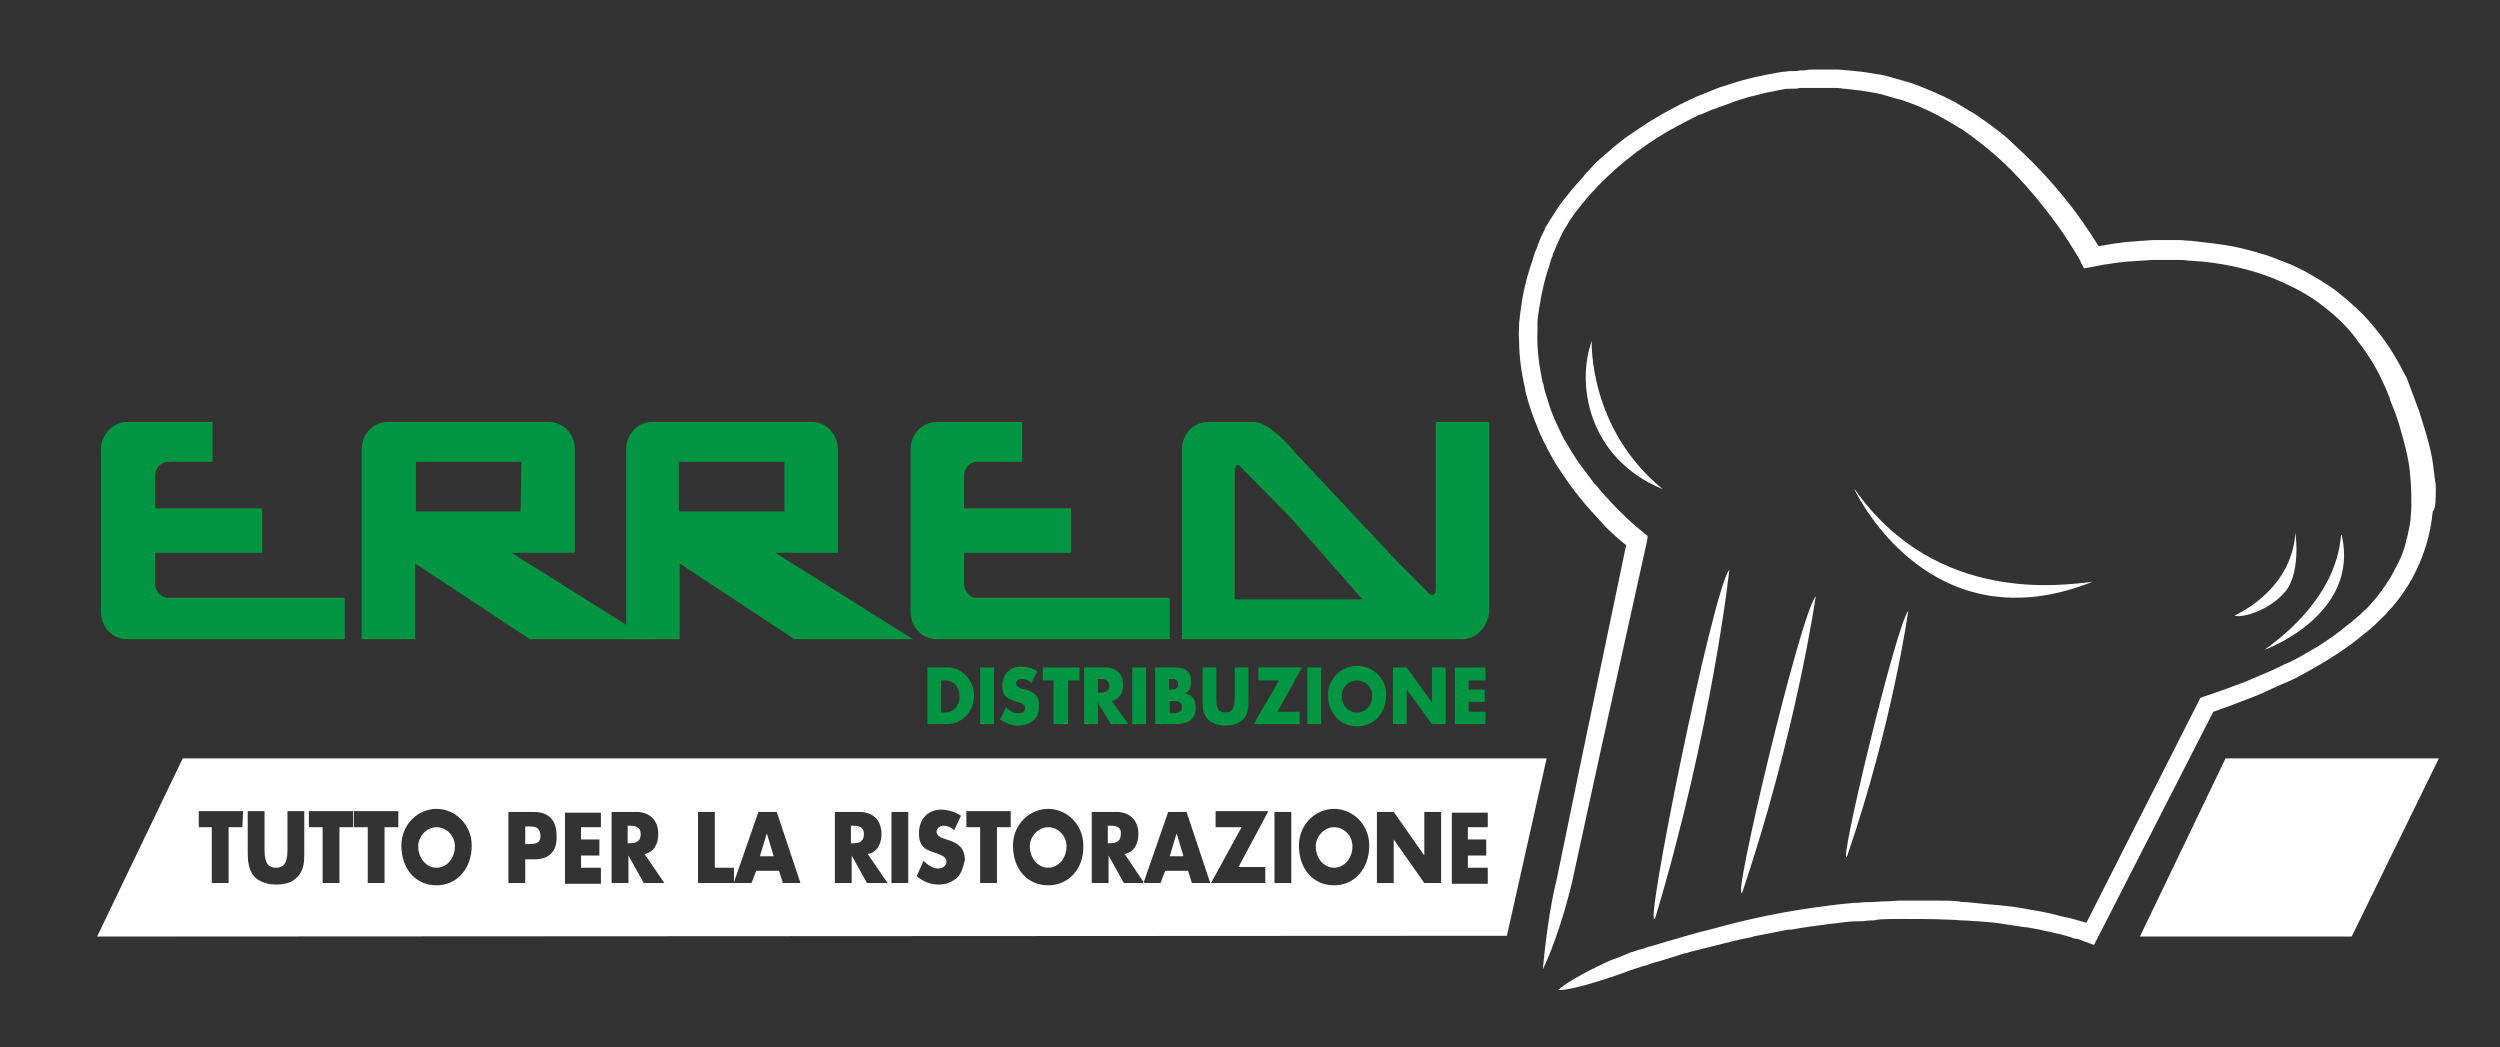 <?xml version="1.0" encoding="utf-8"?>
<!-- Generator: Adobe Illustrator 27.3.1, SVG Export Plug-In . SVG Version: 6.00 Build 0)  -->
<!DOCTYPE svg PUBLIC "-//W3C//DTD SVG 1.1//EN" "http://www.w3.org/Graphics/SVG/1.1/DTD/svg11.dtd">
<svg version="1.1" id="Livello_1" xmlns:x="http://ns.adobe.com/Extensibility/1.0/" xmlns:i="http://ns.adobe.com/AdobeIllustrator/10.0/" xmlns:graph="http://ns.adobe.com/Graphs/1.0/"
	 xmlns="http://www.w3.org/2000/svg" xmlns:xlink="http://www.w3.org/1999/xlink" x="0px" y="0px" viewBox="0 0 327 137"
	 enable-background="new 0 0 327 137" xml:space="preserve">
<rect x="0" y="0" width="327" height="137" fill="#333333" stroke="none"/>
<g>
	<g>
		<path fill-rule="evenodd" clip-rule="evenodd" fill="#009540" d="M123.1,89h0.4c1.2,0,2,0.7,2,2.1s-0.9,2.1-2,2.1h-0.4V89z
			 M121.3,94.7h2.6c1.9,0,3.5-1.6,3.5-3.7s-1.6-3.7-3.5-3.7h-2.6V94.7z"/>
	</g>
	<g>
		<rect x="128.2" y="87.3" fill-rule="evenodd" clip-rule="evenodd" fill="#009540" width="1.8" height="7.4"/>
	</g>
	<g>
		<path fill-rule="evenodd" clip-rule="evenodd" fill="#009540" d="M135.7,87.8c-0.6-0.4-1.5-0.6-2.2-0.6c-1.4,0-2.4,1-2.4,2.5
			c0,1.4,0.7,1.7,1.9,2.1c0.4,0.1,1.1,0.3,1.1,0.8s-0.5,0.7-0.9,0.7c-0.6,0-1.2-0.3-1.6-0.8l-0.8,1.6c0.7,0.5,1.6,0.8,2.4,0.8
			c0.7,0,1.4-0.2,2-0.7s0.7-1.3,0.7-2c0-1.2-0.7-1.7-1.7-2l-0.5-0.1c-0.3-0.1-0.8-0.3-0.8-0.7c0-0.4,0.4-0.6,0.8-0.6
			c0.4,0,0.9,0.2,1.2,0.5L135.7,87.8z"/>
	</g>
	<g>
		<polygon fill-rule="evenodd" clip-rule="evenodd" fill="#009540" points="139.7,89 141.2,89 141.2,87.3 136.4,87.3 136.4,89 
			137.8,89 137.8,94.7 139.7,94.7 		"/>
	</g>
	<g>
		<path fill-rule="evenodd" clip-rule="evenodd" fill="#009540" d="M143.6,88.8h0.2c0.6,0,1.3,0.1,1.3,0.9s-0.7,0.9-1.3,0.9h-0.2
			V88.8z M145.4,91.7c1-0.2,1.5-1.1,1.5-2.1c0-1.6-1-2.3-2.4-2.3h-2.7v7.4h1.8v-2.8l0,0l1.7,2.8h2.3L145.4,91.7z"/>
	</g>
	<g>
		<rect x="148.1" y="87.3" fill-rule="evenodd" clip-rule="evenodd" fill="#009540" width="1.8" height="7.4"/>
	</g>
	<g>
		<path fill-rule="evenodd" clip-rule="evenodd" fill="#009540" d="M152.9,88.8h0.1c0.5,0,1.1,0,1.1,0.7c0,0.6-0.5,0.7-1,0.7h-0.2
			L152.9,88.8L152.9,88.8z M153.9,94.7c1.3,0,2.5-0.5,2.5-2.1c0-1-0.4-1.7-1.4-1.9l0,0c0.6-0.3,0.8-0.8,0.8-1.5
			c0-1.4-0.8-1.9-2.1-1.9h-2.6v7.4H153.9z M152.9,91.7h0.2c0.6,0,1.5-0.1,1.5,0.8c0,0.8-0.9,0.8-1.4,0.8H153v-1.6H152.9z"/>
	</g>
	<g>
		<path fill-rule="evenodd" clip-rule="evenodd" fill="#009540" d="M161.5,87.3v3.9c0,1-0.1,2-1.2,2c-1.2,0-1.2-1-1.2-2v-3.9h-1.8
			v4.2c0,1,0,1.9,0.7,2.6c0.6,0.6,1.5,0.8,2.3,0.8s1.7-0.2,2.3-0.8c0.7-0.7,0.7-1.7,0.7-2.6v-4.2H161.5z"/>
	</g>
	<g>
		<polygon fill-rule="evenodd" clip-rule="evenodd" fill="#009540" points="167.1,93.1 170.3,87.3 164.6,87.3 164.6,89 167.3,89 
			164,94.7 170,94.7 170,93.1 		"/>
	</g>
	<g>
		<rect x="171" y="87.3" fill-rule="evenodd" clip-rule="evenodd" fill="#009540" width="1.8" height="7.4"/>
	</g>
	<g>
		<path fill-rule="evenodd" clip-rule="evenodd" fill="#009540" d="M177.5,89c1.1,0,2,0.9,2,2c0,1.3-0.9,2.2-2,2.2s-2-0.9-2-2.2
			C175.5,89.9,176.4,89,177.5,89 M177.5,87.1c-2,0-3.8,1.6-3.8,3.8c0,2.4,1.6,4.1,3.8,4.1s3.8-1.7,3.8-4.1
			C181.4,88.7,179.5,87.1,177.5,87.1z"/>
	</g>
	<g>
		<polygon fill-rule="evenodd" clip-rule="evenodd" fill="#009540" points="182.2,94.7 184,94.7 184,90.2 184,90.2 187.3,94.7 
			189.1,94.7 189.1,87.3 187.3,87.3 187.3,91.9 187.3,91.9 184,87.3 182.2,87.3 		"/>
	</g>
	<g>
		<polygon fill-rule="evenodd" clip-rule="evenodd" fill="#009540" points="194.3,89 194.3,87.3 190.3,87.3 190.3,94.7 194.3,94.7 
			194.3,93.1 192.1,93.1 192.1,91.8 194.2,91.8 194.2,90.2 192.1,90.2 192.1,89 		"/>
	</g>
	<g>
		<path fill-rule="evenodd" clip-rule="evenodd" fill="#009540" d="M106.2,55.2c1.9,0,3.4,1.6,3.4,3.6v13.5H102h-0.6l18,11.3h-15.5
			l-15-9.9v9.9h-7V58.8c0-2,1.5-3.6,3.4-3.6C85.3,55.2,106.2,55.2,106.2,55.2z M102.6,66.9H88.8v-6.5h13.8L102.6,66.9z"/>
	</g>
	<g>
		<path fill="#009540" d="M16.6,55.2h11.2v5.2H22c-0.9,0-1.7,0.8-1.7,1.8v4.3h14v5.8h-14v4.1c0,1,0.8,1.8,1.7,1.8h23.1v5.4H16.6
			c-1.9,0-3.4-1.6-3.4-3.6V58.8C13.2,56.8,14.8,55.2,16.6,55.2"/>
	</g>
	<g>
		<path fill="#009540" d="M122.5,55.2h11.2v5.2h-5.9c-0.9,0-1.7,0.8-1.7,1.8v4.3h14v5.8h-14v4.1c0,1,0.8,1.8,1.7,1.8H153v5.4h-30.5
			c-1.9,0-3.4-1.6-3.4-3.6V58.8C119.1,56.8,120.6,55.2,122.5,55.2"/>
	</g>
	<g>
		<path fill="#009540" d="M191.3,83.6h-29.7h-1.4h-5.6V58.8c0-2,1.5-3.6,3.4-3.6h6c2.1,0,5.3,3.8,5.4,4L183,73.7l3.9,3.9
			c0.3,0.3,0.9,0.3,0.9-0.5V55.2h7V80C194.6,82,193.1,83.6,191.3,83.6 M168.9,67.8l-6.8-6.9c-0.3-0.3-0.5,0-0.6,0.9v16.6h16.7
			L168.9,67.8z"/>
	</g>
	<g>
		<path fill-rule="evenodd" clip-rule="evenodd" fill="#009540" d="M71.8,55.2c1.9,0,3.4,1.6,3.4,3.6v13.5h-7.7h-0.6l18,11.3H69.3
			l-15-9.9v9.9h-7V58.8c0-2,1.5-3.6,3.4-3.6C50.7,55.2,71.8,55.2,71.8,55.2z M68.1,66.9H54.4v-6.5h13.8L68.1,66.9z"/>
	</g>
</g>
<polygon fill="#FFFFFF" points="319,99.2 291.1,99.2 279.9,122.5 307.6,122.5 "/>
<path fill="#FFFFFF" stroke="#FFFFFF" stroke-linecap="square" stroke-miterlimit="10" d="M229.3,117.7"/>
<path fill="#FFFFFF" stroke="#FFFFFF" stroke-linecap="square" stroke-miterlimit="10" d="M236.6,81.2"/>
<path fill="#FFFFFF" d="M295.1,80.8"/>
<path fill="#FFFFFF" d="M292.3,80.5L292.3,80.5c0.8-0.4,7.2-3.4,7.9-10.4c-0.1-1.8,1,4.6-1.3,7.3S292.8,80.9,292.3,80.5z"/>
<path fill="#FFFFFF" d="M296.2,85c0,0,12.5-4.5,10.1-15C305.9,69.1,307.3,77,296.2,85z"/>
<path fill="#FFFFFF" d="M273.7,76.1c-20.9,8.3-30.5-10.8-31.1-12V64C253.3,79.2,270,76.5,273.7,76.1z"/>
<path fill="#FFFFFF" d="M208.2,44.6c0,0-0.5,11.4,9.3,19.4C207.6,59.9,206.2,50.1,208.2,44.6z"/>
<path fill="#FFFFFF" d="M226.2,74.5c0,0-2.2,20.6-9.7,45.6C214.8,122.8,224,77.2,226.2,74.5z"/>
<path fill="#FFFFFF" d="M237.5,78c0,0-2.5,17.6-9.6,38.7C226.3,119,235.5,80.2,237.5,78z"/>
<path fill="#FFFFFF" d="M249.6,79.9c0,0-2,14.6-8,32.1C240.3,114,248,81.8,249.6,79.9z"/>
<path fill="#FFFFFF" d="M145.1,108h-0.2v2.3h0.2c0.7,0,1.5-0.1,1.5-1.2C146.7,108.1,145.9,108,145.1,108z"/>
<path fill="#FFFFFF" d="M137.1,108.2c-1.3,0-2.4,1.2-2.4,2.5c0,1.6,1.1,2.8,2.4,2.8c1.3,0,2.4-1.2,2.4-2.8
	C139.5,109.3,138.4,108.2,137.1,108.2z"/>
<polygon fill="#FFFFFF" points="100.3,109 99.4,112 101.2,112 "/>
<path fill="#FFFFFF" d="M82.3,108h-0.2v2.3h0.2c0.7,0,1.5-0.1,1.5-1.2C83.8,108.1,83,108,82.3,108z"/>
<path fill="#FFFFFF" d="M111.5,108h-0.2v2.3h0.2c0.7,0,1.5-0.1,1.5-1.2C113,108.1,112.2,108,111.5,108z"/>
<polygon fill="#FFFFFF" points="153.9,109 153,112 154.8,112 "/>
<path fill="#FFFFFF" d="M69.1,108.1h-0.4v2.3h0.4c0.8,0,1.6,0,1.6-1.1C70.6,108.1,69.9,108.1,69.1,108.1z"/>
<path fill="#FFFFFF" d="M23.9,99.2l-11.2,23.3l184.4-0.1l5.2-23.2H23.9z M31.7,108.2h-1.8v7.3h-2.2v-7.3H26v-2.1h5.8L31.7,108.2
	L31.7,108.2z M39.8,111.4c0,1.2,0,2.4-0.9,3.3c-0.7,0.8-1.8,1-2.8,1s-2.1-0.3-2.8-1c-0.8-0.9-0.9-2.1-0.9-3.3v-5.3h2.2v4.9
	c0,1.2,0.1,2.5,1.5,2.5s1.5-1.3,1.5-2.5v-4.9h2.2V111.4z M46.2,108.2h-1.8v7.3h-2.2v-7.3h-1.8v-2.1h5.8V108.2z M52.1,108.2h-1.8v7.3
	h-2.2v-7.3h-1.8v-2.1h5.8V108.2z M57.1,115.8c-2.7,0-4.6-2.1-4.6-5.2c0-2.8,2.2-4.8,4.6-4.8c2.4,0,4.6,2,4.6,4.8
	C61.7,113.6,59.8,115.8,57.1,115.8z M69.9,112.4h-1.2v3.1h-2.2v-9.3h3.3c1.8,0,3,0.9,3,3.1C72.9,111.4,71.8,112.4,69.9,112.4z
	 M78.6,108.2H76v1.6h2.4v2.1H76v1.6h2.6v2.1h-4.7v-9.3h4.7V108.2z M84.2,115.5l-2-3.6l0,0v3.6H80v-9.3h3.2c1.6,0,2.9,0.9,2.9,2.9
	c0,1.3-0.6,2.4-1.8,2.6l2.6,3.8H84.2z M102.4,115.5l-0.5-1.6h-3l-0.6,1.6H96l0,0h-4.7v-9.3h2.2v7.3H96v1.9l3.2-9.2h2.4l3.1,9.3
	C104.7,115.5,102.4,115.5,102.4,115.5z M113.4,115.5l-2-3.6l0,0v3.6h-2.2v-9.3h3.2c1.6,0,2.9,0.9,2.9,2.9c0,1.3-0.6,2.4-1.8,2.6
	l2.6,3.8H113.4z M118.8,115.5h-2.2v-9.3h2.2V115.5z M125.2,114.8c-0.7,0.6-1.5,0.9-2.4,0.9c-1.1,0-2.1-0.4-2.9-1.1l0.9-2
	c0.5,0.5,1.2,1,1.9,1c0.5,0,1.1-0.3,1.1-0.9c0-0.7-0.9-0.9-1.3-1.1c-1.4-0.4-2.3-0.8-2.3-2.6c0-1.9,1.2-3.1,2.9-3.1
	c0.8,0,1.9,0.3,2.6,0.8l-0.9,1.9c-0.4-0.4-0.9-0.6-1.4-0.6c-0.4,0-0.9,0.3-0.9,0.8s0.6,0.8,1,0.9l0.6,0.2c1.2,0.4,2.1,1,2.1,2.6
	C126,113.3,125.8,114.2,125.2,114.8z M132.2,108.2h-1.8v7.3h-2.2v-7.3h-1.8v-2.1h5.8V108.2z M137.1,115.8c-2.7,0-4.6-2.1-4.6-5.2
	c0-2.8,2.2-4.8,4.6-4.8c2.4,0,4.6,2,4.6,4.8C141.8,113.6,139.8,115.8,137.1,115.8z M155.9,115.5l-0.5-1.6h-3l-0.6,1.6h-2.1h-0.2H147
	l-2-3.6l0,0v3.6h-2.2v-9.3h3.2c1.6,0,2.9,0.9,2.9,2.9c0,1.3-0.6,2.4-1.8,2.6l2.5,3.7l3.2-9.2h2.4l3.1,9.3H155.9z M165.5,113.4v2.1
	h-7.1l4-7.3H159v-2.1h6.9l-3.9,7.3H165.5z M168.9,115.5h-2.2v-9.3h2.2V115.5z M174.5,115.8c-2.7,0-4.6-2.1-4.6-5.2
	c0-2.8,2.2-4.8,4.6-4.8c2.4,0,4.6,2,4.6,4.8C179.1,113.6,177.2,115.8,174.5,115.8z M188.5,115.5h-2.2l-4-5.7l0,0v5.7h-2.2v-9.3h2.2
	l4,5.7l0,0v-5.7h2.2V115.5z M194.6,108.2H192v1.6h2.4v2.1H192v1.6h2.6v2.1h-4.7v-9.3h4.7V108.2z"/>
<path fill="#FFFFFF" d="M57.1,108.2c-1.3,0-2.4,1.2-2.4,2.5c0,1.6,1.1,2.8,2.4,2.8c1.3,0,2.4-1.2,2.4-2.8
	C59.5,109.3,58.4,108.2,57.1,108.2z"/>
<path fill="#FFFFFF" d="M174.5,108.2c-1.3,0-2.4,1.2-2.4,2.5c0,1.6,1.1,2.8,2.4,2.8c1.3,0,2.4-1.2,2.4-2.8
	C176.9,109.3,175.8,108.2,174.5,108.2z"/>
<polygon fill="#FFFFFF" points="96,115.5 96,115.5 96,115.3 "/>
<polygon fill="#FFFFFF" points="149.5,115.5 149.7,115.5 149.6,115.3 "/>
<path fill="#FFFFFF" d="M318.6,63.8c0-0.3,0-0.6-0.1-0.9c0-0.3-0.1-0.6-0.1-0.9c0-0.2-0.1-0.5-0.1-0.8c-0.2-1.8-0.7-3.7-1.4-5.9
	l-0.5-1.6l-0.2-0.5l-0.4-1.1c-0.2-0.5-0.4-1.1-0.6-1.6c-0.1-0.3-0.2-0.5-0.3-0.8c-0.1-0.3-0.2-0.5-0.4-0.8c-1.1-2.2-2.3-4.1-3.7-5.8
	c-1.1-1.4-2.3-2.6-3.6-3.7c-0.4-0.4-0.9-0.7-1.3-1.1c-0.4-0.3-0.9-0.7-1.4-1c-0.9-0.6-1.9-1.2-3-1.8c-0.5-0.3-1.1-0.5-1.6-0.8
	c-1-0.4-2-0.8-3.1-1.2c-0.5-0.2-1.1-0.3-1.6-0.5c-1.1-0.3-2.2-0.6-3.3-0.8c-1.7-0.3-3.5-0.5-5.3-0.7l0,0c-0.5,0-1.1-0.1-1.6-0.1
	c-0.2,0-0.4,0-0.5,0c-0.3,0-0.6,0-0.9,0h-0.1h-0.1c-0.3,0-0.7,0-1,0c-0.2,0-0.4,0-0.6,0c-0.6,0-1.2,0.1-1.8,0.1
	c-0.8,0.1-1.5,0.1-2.3,0.2c-0.5,0.1-0.9,0.1-1.4,0.2c-0.6,0.1-1.2,0.2-1.8,0.3c-2.9-4.7-6.2-8.7-10-12.3c-0.5-0.5-1.1-1-1.6-1.5
	c-0.1-0.1-0.1-0.1-0.2-0.2c-0.9-0.8-1.9-1.5-2.8-2.2c-0.8-0.5-1.5-1.1-2.3-1.5c-0.6-0.4-1.2-0.7-1.8-1.1c-1.9-1-3.8-1.8-5.7-2.5
	c-1-0.3-2.1-0.6-3.1-0.9c-0.7-0.2-1.4-0.3-2.1-0.4c-1.1-0.2-2.1-0.3-3.2-0.4l0,0c-0.4,0-0.9-0.1-1.3-0.1c-0.1,0-0.2,0-0.4,0
	c-0.4,0-0.7,0-1.1,0c-0.1,0-0.1,0-0.2,0c0,0,0,0-0.1,0c-0.4,0-0.8,0-1.2,0c-0.1,0-0.2,0-0.3,0c-0.3,0-0.7,0-1,0.1
	c-0.1,0-0.3,0-0.4,0c-0.3,0-0.6,0.1-0.9,0.1c-0.1,0-0.3,0-0.4,0c-0.1,0-0.1,0-0.2,0c-0.4,0-0.7,0.1-1.1,0.1
	c-2.4,0.4-4.8,0.9-7.1,1.7c-0.3,0.1-0.7,0.2-1,0.3c-1,0.4-2,0.8-3,1.2c-1.6,0.7-3.3,1.6-4.9,2.5c-0.6,0.4-1.2,0.7-1.8,1.1
	s-1.2,0.8-1.8,1.2c-1.2,0.8-2.3,1.7-3.3,2.6c-0.9,0.7-1.7,1.5-2.4,2.3c-0.2,0.2-0.5,0.5-0.7,0.8c-0.5,0.6-1.1,1.2-1.5,1.7
	s-0.8,1-1.2,1.5c-0.6,0.8-1.1,1.6-1.6,2.4c-0.1,0.1-0.1,0.2-0.2,0.3c-0.1,0.2-0.2,0.3-0.3,0.5c-0.1,0.1-0.2,0.3-0.2,0.4
	c-0.3,0.6-0.6,1.2-0.9,2c0,0.1-0.1,0.2-0.1,0.3c0,0.1-0.1,0.2-0.1,0.3c-0.2,0.4-0.4,0.9-0.5,1.4c-0.6,1.7-1.1,3.5-1.4,5.3
	c-0.1,0.7-0.2,1.4-0.3,2.1c0,0.4-0.1,0.7-0.1,1.1c0,0.7-0.1,1.4,0,2.1l0,0l0,0c0,2.2,0.3,4.3,0.8,6.4c0,0.1,0,0.1,0,0.2
	c0.3,1.2,0.7,2.5,1.2,3.8c0.3,0.7,0.5,1.3,0.8,2c0.2,0.3,0.3,0.7,0.5,1s0.3,0.7,0.5,1s0.3,0.6,0.5,0.9c0.3,0.6,0.7,1.2,1.1,1.8
	c1,1.5,2,2.9,3.2,4.3c0.2,0.3,0.5,0.5,0.7,0.8c0.7,0.8,1.4,1.5,2,2.2l0,0c0.9,0.9,1.8,1.7,2.7,2.4L207,98.6l0,0l-3.4,16.5
	c0,0-1.1,4-1.8,11.7c2.3-4.8,3.8-11.3,3.8-11.3l3.7-17l0,0l6.1-27.6l0.1-0.6v-0.2l-0.6-0.5c-1-0.8-1.9-1.6-2.9-2.6
	c-0.2-0.2-0.5-0.5-0.7-0.7c-0.5-0.5-0.9-1-1.4-1.5c-0.2-0.3-0.5-0.5-0.7-0.8c-0.2-0.3-0.4-0.5-0.7-0.8c-0.2-0.3-0.4-0.5-0.6-0.8
	c-0.4-0.5-0.8-1.1-1.2-1.6c-0.6-0.8-1.1-1.7-1.6-2.5c-0.2-0.3-0.3-0.6-0.5-0.8c-0.9-1.8-1.7-3.5-2.2-5.3c-0.2-0.6-0.4-1.2-0.5-1.8
	c0-0.1,0-0.2-0.1-0.3c-0.5-2.3-0.8-4.6-0.7-6.9c0-0.3,0-0.6,0-0.9c0-0.6,0.1-1.2,0.2-1.8c0.3-2,0.7-3.9,1.4-5.9v-0.1
	c0.1-0.2,0.1-0.4,0.2-0.6c0.1-0.2,0.2-0.4,0.2-0.6c0.1-0.2,0.2-0.5,0.3-0.7c0.3-0.7,0.5-1.2,0.8-1.8c0.2-0.5,0.5-0.9,0.8-1.4
	c0.2-0.4,0.4-0.7,0.7-1.1c0.2-0.3,0.4-0.6,0.6-0.8c1.5-2,3.3-3.9,5.5-5.8c2-1.7,4.2-3.3,6.5-4.6c0.3-0.2,0.6-0.3,0.9-0.5
	c0.5-0.3,1-0.5,1.5-0.8c0.4-0.2,0.8-0.4,1.2-0.6c0.2-0.1,0.3-0.2,0.5-0.2c0.2-0.1,0.5-0.2,0.7-0.3c0.4-0.2,0.9-0.4,1.3-0.5
	c0.2-0.1,0.3-0.1,0.5-0.2c0.5-0.2,0.9-0.3,1.4-0.5c0.2-0.1,0.3-0.1,0.5-0.2c0.6-0.2,1.3-0.4,1.9-0.6c0.8-0.2,1.6-0.4,2.4-0.6
	c0.7-0.1,1.4-0.3,2.1-0.4c0.4-0.1,0.8-0.1,1.2-0.1c0.1,0,0.2,0,0.4,0c0.3,0,0.5-0.1,0.8-0.1c0.1,0,0.3,0,0.4,0c0.3,0,0.5,0,0.8,0
	c0.1,0,0.2,0,0.3,0c0.4,0,0.8,0,1.1,0h0.1c0.4,0,0.8,0,1.2,0c0.1,0,0.2,0,0.3,0c0.4,0,0.8,0,1.3,0.1c0.4,0,0.8,0.1,1.1,0.1
	c0.5,0.1,1,0.1,1.5,0.2c0.2,0,0.5,0.1,0.7,0.1c0.4,0.1,0.7,0.1,1.1,0.2c0.3,0.1,0.6,0.1,0.8,0.2c0.8,0.2,1.6,0.5,2.5,0.7
	c2.1,0.7,4.1,1.6,6.1,2.8c0.6,0.3,1.1,0.7,1.7,1c1.9,1.3,3.8,2.8,5.6,4.5c2.4,2.3,4.6,4.9,6.8,7.9c1.1,1.5,2.1,3.1,3.1,4.8l0.1,0.3
	l0.4,0.7l1.1-0.2c1.9-0.4,4-0.7,6.3-0.8c0.5,0,1.1-0.1,1.6-0.1c0.2,0,0.3,0,0.5,0c0.4,0,0.7,0,1.1,0s0.7,0,1.1,0c0.2,0,0.3,0,0.5,0
	c0.5,0,1,0,1.5,0.1c0.6,0,1.1,0.1,1.7,0.1c3.9,0.4,7.4,1.3,10.5,2.7c2,0.9,3.8,1.9,5.3,3.1c1.6,1.2,3.1,2.6,4.3,4.2l0.1,0.1
	c0,0.1,0.1,0.1,0.1,0.2c1.2,1.5,2.3,3.2,3.2,5.1c0.4,0.8,0.7,1.5,1,2.3c0.1,0.2,0.1,0.4,0.2,0.6l0.6,1.5l0.2,0.6l0.3,0.9
	c0.7,2.4,1.2,4.3,1.4,6.1c0.1,1.1,0.2,2.2,0.2,3.2c0,0.3,0,0.5,0,0.8s0,0.5,0,0.8c0,0.5-0.1,1-0.1,1.5c0,0.3-0.1,0.5-0.1,0.8
	c-0.1,0.3-0.1,0.6-0.2,0.9c-0.1,0.6-0.3,1.1-0.4,1.7c-0.2,0.6-0.4,1.3-0.7,1.9c-0.1,0.2-0.2,0.4-0.3,0.6c-0.3,0.6-0.6,1.1-0.9,1.7
	c-0.1,0.1-0.1,0.2-0.2,0.3c-0.7,1.1-1.4,2.1-2.3,3.1c-0.3,0.3-0.6,0.7-1,1c-0.2,0.2-0.3,0.3-0.5,0.5c0,0,0,0-0.1,0.1
	c-0.2,0.1-0.3,0.3-0.5,0.4c-0.3,0.3-0.7,0.6-1.1,0.9c-0.5,0.4-0.9,0.7-1.4,1.1c-0.8,0.6-1.6,1.1-2.5,1.7c-0.2,0.1-0.5,0.3-0.7,0.4
	c-0.7,0.4-1.5,0.9-2.3,1.3c-0.4,0.2-0.8,0.4-1.3,0.6c-0.2,0.1-0.4,0.2-0.6,0.3c-0.4,0.2-0.9,0.4-1.3,0.6c-0.2,0.1-0.5,0.2-0.7,0.3
	c-0.5,0.2-0.9,0.4-1.4,0.6c-0.2,0.1-0.5,0.2-0.7,0.3c-0.9,0.4-1.9,0.7-2.9,1.1c-0.9,0.3-1.9,0.7-2.9,1l-0.5,0.2l-14.9,29.4
	c-0.7-0.2-1.4-0.4-2.1-0.6c-0.2,0-0.3-0.1-0.5-0.1s-0.3-0.1-0.5-0.1c-1.5-0.4-2.8-0.7-4.2-0.9c-1.1-0.2-2.1-0.4-3.2-0.5
	c-0.3,0-0.7-0.1-1-0.1c-0.4,0-0.8-0.1-1.2-0.1c-1.1-0.1-2-0.2-3-0.3c-0.3,0-0.7,0-1-0.1c-1-0.1-2.1-0.1-3.2-0.1c-0.2,0-0.3,0-0.5,0
	s-0.3,0-0.5,0s-0.3,0-0.5,0c-0.8,0-1.7,0-2.7,0c-0.8,0-1.5,0.1-2.2,0.1s-1.4,0.1-2,0.1c-0.2,0-0.4,0-0.6,0c-0.4,0-0.8,0.1-1.1,0.1
	c-0.2,0-0.4,0-0.5,0c-0.7,0.1-1.3,0.1-1.9,0.2c0,0,0,0-0.1,0c-0.5,0.1-1,0.1-1.5,0.2c-4.9,0.6-9.9,1.6-14.9,3l0,0
	c-0.3,0.1-0.5,0.1-0.8,0.2l0,0l0,0c-0.9,0.2-1.8,0.5-2.6,0.7l0,0l-0.7,0.2c-0.9,0.3-1.8,0.5-2.7,0.8c-0.4,0.1-0.9,0.3-1.4,0.4
	c-0.4,0.1-0.8,0.3-1.3,0.4c-0.4,0.1-0.8,0.3-1.3,0.4c-0.2,0.1-0.5,0.2-0.7,0.3c-0.2,0.1-0.5,0.2-0.7,0.3l-1.1,0.4c0,0-5,2.2-6.9,3.9
	c2.1,0.1,8.7-2.3,8.7-2.3c0.2-0.1,0.3-0.1,0.5-0.2c0.3-0.1,0.6-0.2,0.9-0.3c0.4-0.1,0.8-0.3,1.3-0.4c0.4-0.1,0.8-0.3,1.2-0.4
	c0.5-0.1,1-0.3,1.4-0.4c0.6-0.2,1.3-0.4,1.9-0.6c0.2-0.1,0.4-0.1,0.6-0.2h0.2l0.6-0.2c0.5-0.1,1.1-0.3,1.6-0.4s1.1-0.3,1.6-0.4l0,0
	c1.6-0.4,3.1-0.8,4.7-1.1c0.1,0,0.2,0,0.3-0.1c1.5-0.3,3.1-0.6,4.6-0.9l0,0c0.1,0,0.1,0,0.2,0l0,0c0.1,0,0.1,0,0.2,0l0,0
	c1.6-0.3,3.1-0.5,4.7-0.7c0.5-0.1,1.1-0.1,1.6-0.2c0.8-0.1,1.6-0.2,2.4-0.2c0.2,0,0.4,0,0.5,0c0.4,0,0.7-0.1,1.1-0.1
	c0.3,0,0.6,0,0.9-0.1c1-0.1,2-0.1,3.2-0.1c2.1,0,4.3,0,6.4,0.1c0.6,0,1.2,0.1,1.8,0.1c0.6,0,1.2,0.1,1.9,0.1
	c0.7,0.1,1.4,0.1,2.2,0.2c1.3,0.2,2.7,0.4,4,0.6c0.1,0,0.1,0,0.2,0c0.5,0.1,1,0.2,1.6,0.3c0.7,0.2,1.5,0.3,2.2,0.5
	c0.6,0.1,1.2,0.3,1.9,0.5c0.2,0.1,0.5,0.2,0.8,0.2c0.4,0.1,0.8,0.3,1.1,0.4l1.1,0.4l15.6-30.5c0.1,0,0.2-0.1,0.3-0.1
	c0.4-0.1,0.7-0.3,1.1-0.4s0.8-0.3,1.1-0.4c1.5-0.6,3-1.1,4.3-1.7c0.1-0.1,0.3-0.1,0.4-0.2c0.9-0.4,1.7-0.8,2.5-1.1
	c0.7-0.3,1.3-0.6,2-1c2.2-1.2,4.2-2.4,6-3.7c1-0.7,1.9-1.5,2.8-2.2c0.8-0.7,1.5-1.4,2.2-2.1c0.2-0.3,0.5-0.6,0.7-0.8
	c1.3-1.5,2.4-3.2,3.2-4.9c1-2.1,1.7-4.4,2-6.7c0-0.3,0.1-0.6,0.1-0.9C318.6,66.6,318.6,65.2,318.6,63.8z"/>
</svg>
